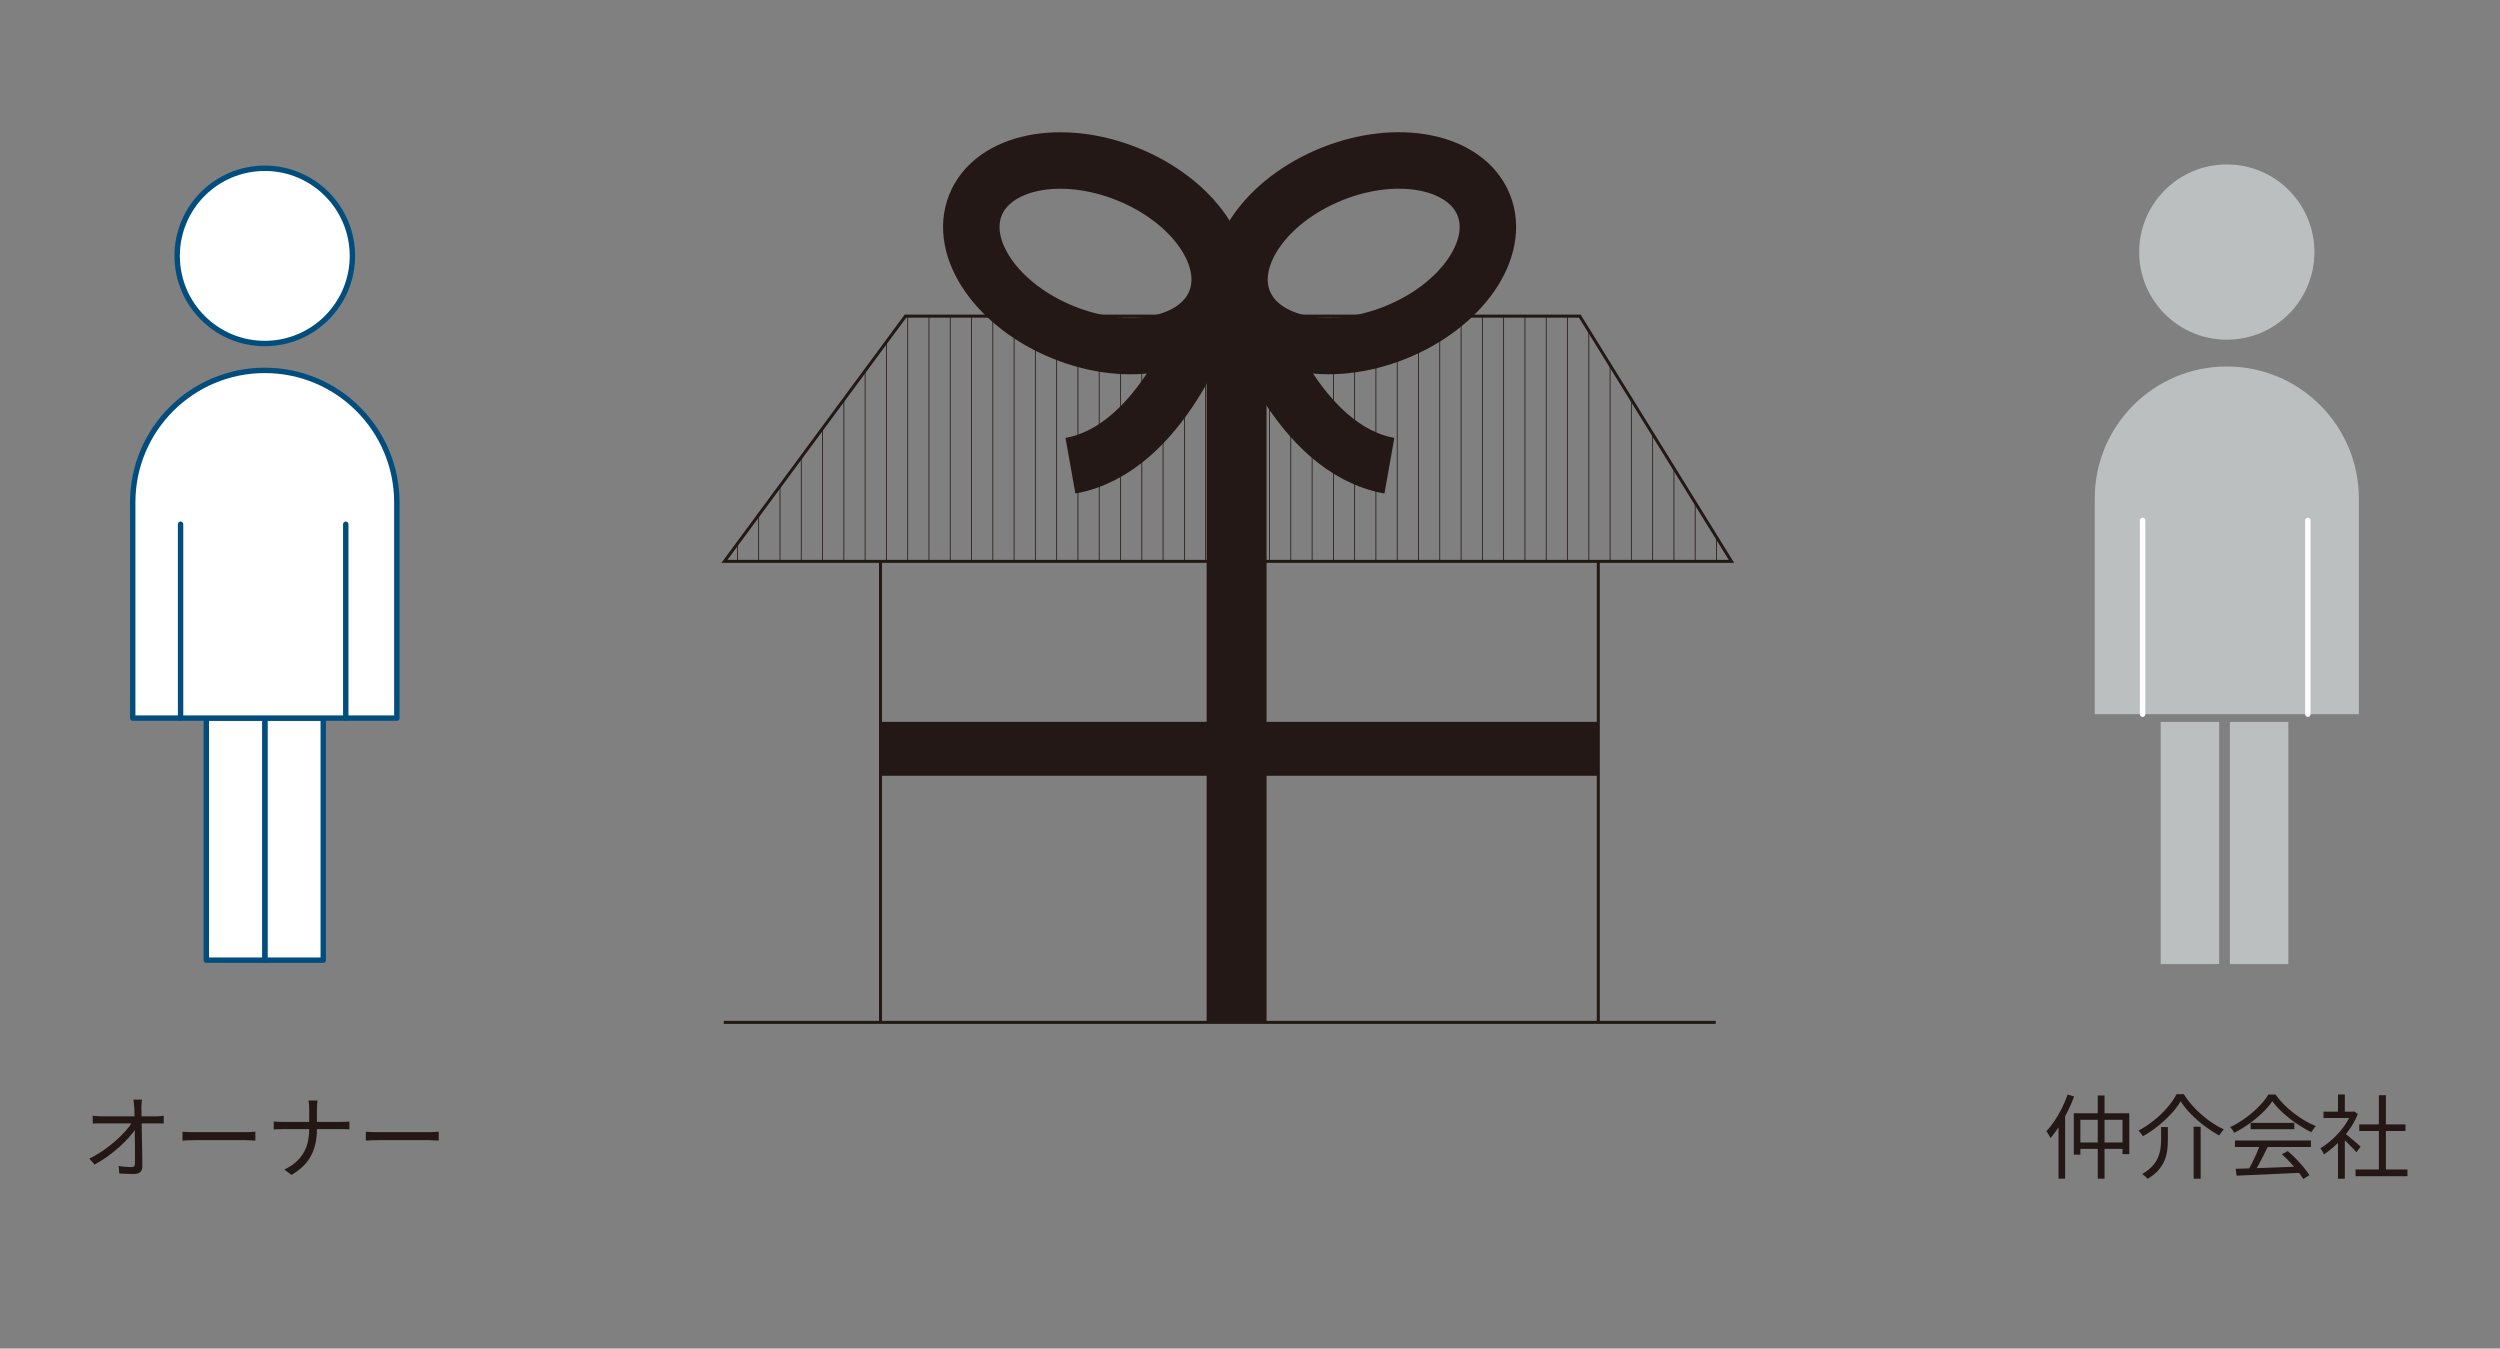 <?xml version="1.0" encoding="UTF-8"?>
<svg id="_レイヤー_1" data-name="レイヤー 1" xmlns="http://www.w3.org/2000/svg" version="1.1" xmlns:xlink="http://www.w3.org/1999/xlink" viewBox="0 0 379.75 204.84">
  <rect x="0" y="0" width="379.75" height="204.84" fill="#808080" stroke="none"/>
  <defs>
    <style>
      .cls-1 {
        stroke-width: 8.58px;
      }

      .cls-1, .cls-2, .cls-3 {
        stroke: #231815;
        stroke-miterlimit: 10;
      }

      .cls-1, .cls-2, .cls-3, .cls-4 {
        fill: none;
      }

      .cls-2 {
        stroke-width: .12px;
      }

      .cls-3 {
        stroke-width: .46px;
      }

      .cls-4, .cls-5, .cls-6 {
        stroke-width: 0px;
      }

      .cls-7 {
        fill: #014e7e;
        stroke: #fff;
      }

      .cls-7, .cls-8 {
        stroke-linecap: round;
        stroke-linejoin: round;
        stroke-width: .82px;
      }

      .cls-5 {
        fill: #bcbfc0;
      }

      .cls-9 {
        clip-path: url(#clippath);
      }

      .cls-8 {
        fill: #fff;
        stroke: #014e7e;
      }

      .cls-6 {
        fill: #231815;
      }
    </style>
    <clipPath id="clippath">
      <polyline class="cls-4" points="138.45 85.27 109.94 85.27 137.45 48.02 239.88 48.02 262.92 85.27 242.05 85.27"/>
    </clipPath>
  </defs>
  <g>
    <polyline class="cls-3" points="248.86 85.27 110.04 85.27 137.54 48.02 239.97 48.02 263.01 85.27 242.14 85.27"/>
    <line class="cls-3" x1="133.75" y1="155.2" x2="133.75" y2="85.27"/>
    <g class="cls-9">
      <g>
        <line class="cls-2" x1="105.54" y1="27.22" x2="105.54" y2="104.65"/>
        <line class="cls-2" x1="108.78" y1="27.22" x2="108.78" y2="104.65"/>
        <line class="cls-2" x1="112.01" y1="27.22" x2="112.01" y2="104.65"/>
        <line class="cls-2" x1="115.24" y1="27.22" x2="115.24" y2="104.65"/>
        <line class="cls-2" x1="118.48" y1="27.22" x2="118.48" y2="104.65"/>
        <line class="cls-2" x1="121.71" y1="27.22" x2="121.71" y2="104.65"/>
        <line class="cls-2" x1="124.94" y1="27.22" x2="124.94" y2="104.65"/>
        <line class="cls-2" x1="128.18" y1="27.22" x2="128.18" y2="104.65"/>
        <line class="cls-2" x1="131.41" y1="27.22" x2="131.41" y2="104.65"/>
        <line class="cls-2" x1="134.64" y1="27.22" x2="134.64" y2="104.65"/>
        <line class="cls-2" x1="137.88" y1="27.22" x2="137.88" y2="104.65"/>
        <line class="cls-2" x1="141.11" y1="27.22" x2="141.11" y2="104.65"/>
        <line class="cls-2" x1="144.34" y1="27.22" x2="144.34" y2="104.65"/>
        <line class="cls-2" x1="147.57" y1="27.22" x2="147.57" y2="104.65"/>
        <line class="cls-2" x1="150.81" y1="27.22" x2="150.81" y2="104.65"/>
        <line class="cls-2" x1="154.04" y1="27.22" x2="154.04" y2="104.65"/>
        <line class="cls-2" x1="157.27" y1="27.22" x2="157.27" y2="104.65"/>
        <line class="cls-2" x1="160.51" y1="27.22" x2="160.51" y2="104.65"/>
        <line class="cls-2" x1="163.74" y1="27.22" x2="163.74" y2="104.65"/>
        <line class="cls-2" x1="166.97" y1="27.22" x2="166.97" y2="104.65"/>
        <line class="cls-2" x1="170.21" y1="27.22" x2="170.21" y2="104.65"/>
        <line class="cls-2" x1="173.44" y1="27.22" x2="173.44" y2="104.65"/>
        <line class="cls-2" x1="176.67" y1="27.22" x2="176.67" y2="104.65"/>
        <line class="cls-2" x1="179.91" y1="27.22" x2="179.91" y2="104.65"/>
        <line class="cls-2" x1="183.14" y1="27.22" x2="183.14" y2="104.65"/>
        <line class="cls-2" x1="186.37" y1="27.22" x2="186.37" y2="104.65"/>
        <line class="cls-2" x1="189.61" y1="27.22" x2="189.61" y2="104.65"/>
        <line class="cls-2" x1="192.84" y1="27.22" x2="192.84" y2="104.65"/>
        <line class="cls-2" x1="196.07" y1="27.22" x2="196.07" y2="104.65"/>
        <line class="cls-2" x1="199.31" y1="27.22" x2="199.31" y2="104.65"/>
        <line class="cls-2" x1="202.54" y1="27.22" x2="202.54" y2="104.65"/>
        <line class="cls-2" x1="205.77" y1="27.22" x2="205.77" y2="104.65"/>
        <line class="cls-2" x1="209" y1="27.22" x2="209" y2="104.65"/>
        <line class="cls-2" x1="212.24" y1="27.22" x2="212.24" y2="104.65"/>
        <line class="cls-2" x1="215.47" y1="27.22" x2="215.47" y2="104.65"/>
        <line class="cls-2" x1="218.7" y1="27.22" x2="218.7" y2="104.65"/>
        <line class="cls-2" x1="221.94" y1="27.22" x2="221.94" y2="104.65"/>
        <line class="cls-2" x1="225.17" y1="27.22" x2="225.17" y2="104.65"/>
        <line class="cls-2" x1="228.4" y1="27.22" x2="228.4" y2="104.65"/>
        <line class="cls-2" x1="231.64" y1="27.22" x2="231.64" y2="104.65"/>
        <line class="cls-2" x1="234.87" y1="27.22" x2="234.87" y2="104.65"/>
        <line class="cls-2" x1="238.1" y1="27.22" x2="238.1" y2="104.65"/>
        <line class="cls-2" x1="241.34" y1="27.22" x2="241.34" y2="104.65"/>
        <line class="cls-2" x1="244.57" y1="27.22" x2="244.57" y2="104.65"/>
        <line class="cls-2" x1="247.8" y1="27.22" x2="247.8" y2="104.65"/>
        <line class="cls-2" x1="251.04" y1="27.22" x2="251.04" y2="104.65"/>
        <line class="cls-2" x1="254.27" y1="27.22" x2="254.27" y2="104.65"/>
        <line class="cls-2" x1="257.5" y1="27.22" x2="257.5" y2="104.65"/>
        <line class="cls-2" x1="260.73" y1="27.22" x2="260.73" y2="104.65"/>
        <line class="cls-2" x1="263.97" y1="27.22" x2="263.97" y2="104.65"/>
        <line class="cls-2" x1="267.2" y1="27.22" x2="267.2" y2="104.65"/>
        <line class="cls-2" x1="270.43" y1="27.22" x2="270.43" y2="104.65"/>
      </g>
    </g>
    <line class="cls-3" x1="242.78" y1="155.2" x2="242.78" y2="85.27"/>
    <line class="cls-3" x1="109.94" y1="155.3" x2="260.62" y2="155.3"/>
    <rect class="cls-6" x="133.75" y="109.65" width="109.03" height="8.19"/>
    <rect class="cls-6" x="183.29" y="48.02" width="9.1" height="107.19"/>
    <ellipse class="cls-1" cx="166.41" cy="38.47" rx="12.97" ry="19.65" transform="translate(68.62 178.51) rotate(-68.09)"/>
    <ellipse class="cls-1" cx="207.14" cy="38.47" rx="19.65" ry="12.97" transform="translate(.61 80.07) rotate(-21.91)"/>
    <path class="cls-1" d="M183.29,48.02s-6.65,20.22-20.69,22.72"/>
    <path class="cls-1" d="M190.36,48.02s6.65,20.22,20.69,22.72"/>
  </g>
  <g>
    <g>
      <rect class="cls-8" x="40.22" y="109.07" width="8.88" height="36.78"/>
      <rect class="cls-8" x="31.34" y="109.07" width="8.88" height="36.78"/>
    </g>
    <circle class="cls-8" cx="40.22" cy="38.87" r="13.31"/>
    <path class="cls-8" d="M40.22,56.26c-11.08,0-20.06,8.98-20.06,20.06v32.76h40.12v-32.76c0-11.08-8.98-20.06-20.06-20.06Z"/>
    <line class="cls-8" x1="52.52" y1="109.07" x2="52.52" y2="79.63"/>
    <line class="cls-8" x1="27.43" y1="109.07" x2="27.43" y2="79.63"/>
  </g>
  <g>
    <g>
      <rect class="cls-5" x="338.72" y="109.66" width="8.88" height="36.78"/>
      <rect class="cls-5" x="328.21" y="109.66" width="8.88" height="36.78"/>
    </g>
    <circle class="cls-5" cx="338.25" cy="38.29" r="13.31"/>
    <path class="cls-5" d="M338.25,55.67c-11.08,0-20.06,8.98-20.06,20.06v32.76h40.12v-32.76c0-11.08-8.98-20.06-20.06-20.06Z"/>
    <line class="cls-7" x1="350.56" y1="108.49" x2="350.56" y2="79.05"/>
    <line class="cls-7" x1="325.46" y1="108.49" x2="325.46" y2="79.05"/>
  </g>
  <g>
    <path class="cls-6" d="M13.57,175.98c.74-.35,1.45-.76,2.12-1.23s1.3-.96,1.87-1.46c.58-.51,1.08-1.01,1.52-1.5.44-.5.78-.95,1.03-1.37h.56s.01.93.01.93c-.26.41-.61.86-1.04,1.36-.44.5-.94,1-1.5,1.5s-1.17.99-1.81,1.46c-.65.46-1.3.87-1.96,1.23l-.81-.91ZM14.08,169.48c.2.02.42.04.63.06.22.02.43.03.65.03h8.33c.19,0,.4-.01.63-.03.24-.02.42-.04.55-.05v1.17c-.16,0-.35-.02-.56-.02-.22,0-.41,0-.58,0h-8.34c-.23,0-.46,0-.67,0-.21,0-.43.02-.64.03v-1.18ZM21.56,167.04c-.03.19-.05.38-.06.58-.01.2-.02.4-.02.59,0,.25.02.59.02,1.01,0,.42.01.9.02,1.43s.02,1.09.03,1.67c0,.58.02,1.17.03,1.75,0,.58.02,1.15.03,1.68s.01,1.03.01,1.46c0,.36-.11.64-.32.83-.21.19-.53.29-.95.29-.35,0-.73,0-1.12-.02s-.76-.03-1.11-.06l-.1-1.14c.33.06.68.1,1.04.13s.67.04.93.04c.2,0,.33-.05.4-.14.07-.09.11-.23.11-.42v-1.21c0-.47,0-.99,0-1.54,0-.55-.01-1.11-.02-1.68,0-.57-.02-1.11-.03-1.64,0-.52-.02-1-.02-1.43,0-.43-.02-.77-.04-1.02-.02-.27-.04-.49-.06-.68s-.04-.35-.07-.49h1.29Z"/>
    <path class="cls-6" d="M27.71,171.91c.14,0,.31.02.52.03.2.01.43.02.68.03.25,0,.49,0,.74,0h7.63c.35,0,.65,0,.91-.03.25-.02.45-.03.6-.04v1.36c-.14,0-.35-.02-.62-.04-.27-.02-.56-.03-.87-.03h-7.64c-.38,0-.74,0-1.09.02s-.63.03-.85.05v-1.36Z"/>
    <path class="cls-6" d="M41.57,170.35c.15.02.34.03.58.05.24.01.48.02.72.02h8.98c.23,0,.46,0,.7-.02s.4-.03.52-.03v1.18c-.11-.02-.29-.03-.53-.03-.24,0-.47,0-.7,0h-8.94c-.26,0-.51,0-.74.01-.24,0-.43.02-.58.03v-1.2ZM46.97,168.54c0-.21-.01-.46-.03-.74-.02-.28-.05-.49-.09-.63h1.38c-.02.14-.04.35-.06.65-.02.29-.03.54-.03.74v2.94c0,.76-.07,1.48-.21,2.14-.14.67-.36,1.29-.66,1.87-.3.58-.7,1.11-1.19,1.6-.49.49-1.09.94-1.8,1.36l-1.09-.81c.66-.32,1.23-.68,1.7-1.09.47-.41.87-.87,1.18-1.39s.54-1.08.68-1.7c.14-.62.22-1.28.22-2v-2.95Z"/>
    <path class="cls-6" d="M55.56,171.91c.14,0,.31.02.52.03.2.01.43.02.68.03.25,0,.49,0,.74,0h7.63c.35,0,.65,0,.91-.03.25-.02.45-.03.6-.04v1.36c-.14,0-.35-.02-.62-.04-.27-.02-.56-.03-.87-.03h-7.64c-.38,0-.74,0-1.09.02s-.63.03-.85.05v-1.36Z"/>
  </g>
  <g>
    <path class="cls-6" d="M314.07,166.26l.99.29c-.29.79-.62,1.56-1,2.33-.38.76-.79,1.48-1.23,2.17-.44.68-.9,1.29-1.38,1.82-.03-.08-.08-.19-.15-.32-.07-.13-.15-.26-.23-.4-.08-.13-.15-.24-.22-.33.43-.45.84-.98,1.24-1.57.4-.59.77-1.23,1.11-1.91.34-.68.63-1.38.87-2.08ZM312.69,169.91l.97-.99h.03v10.12h-1v-9.13ZM315,169.11h8.44v6.2h-1.03v-5.21h-6.4v5.29h-1v-6.28ZM315.57,173.54h7.38v.97h-7.38v-.97ZM318.65,166.4h1.03v12.64h-1.03v-12.64Z"/>
    <path class="cls-6" d="M331.23,167.3c-.36.62-.84,1.26-1.44,1.9-.6.65-1.27,1.26-2,1.85-.73.59-1.5,1.11-2.3,1.55-.05-.08-.11-.18-.18-.29-.07-.11-.15-.21-.23-.31-.08-.1-.16-.18-.24-.26.82-.44,1.6-.96,2.35-1.56.75-.6,1.42-1.25,2.02-1.94.59-.69,1.06-1.37,1.41-2.03h1.1c.36.58.77,1.13,1.24,1.66.46.53.96,1.03,1.5,1.49.53.46,1.08.88,1.65,1.25.57.38,1.13.69,1.68.94-.12.13-.24.28-.36.45s-.23.33-.33.48c-.74-.4-1.48-.88-2.22-1.43-.74-.56-1.42-1.16-2.06-1.81-.64-.65-1.16-1.3-1.58-1.96ZM328.24,171.2h1.06v1.95c0,.49-.03,1-.09,1.52-.06.52-.19,1.04-.4,1.56-.21.52-.52,1.01-.93,1.5-.41.48-.97.93-1.66,1.34-.06-.08-.13-.17-.23-.26-.1-.09-.2-.18-.31-.27-.11-.09-.21-.16-.29-.2.65-.38,1.16-.78,1.55-1.2.38-.42.67-.86.86-1.32.19-.45.32-.91.38-1.36.06-.45.09-.89.09-1.32v-1.94ZM333.21,171.15h1.07v7.9h-1.07v-7.9Z"/>
    <path class="cls-6" d="M345.16,167.28c-.37.56-.86,1.13-1.47,1.72-.61.59-1.28,1.15-2.02,1.68-.74.53-1.5.99-2.29,1.39-.05-.09-.1-.19-.17-.29-.07-.1-.14-.2-.22-.31-.08-.1-.16-.19-.23-.26.81-.38,1.58-.84,2.33-1.39.75-.54,1.42-1.12,2.03-1.74.61-.62,1.09-1.22,1.44-1.82h1.09c.37.52.79,1.02,1.27,1.5.47.48.98.93,1.52,1.34.54.42,1.09.79,1.65,1.12.56.33,1.12.61,1.68.83-.12.13-.24.28-.35.45-.12.17-.23.33-.33.48-.72-.34-1.45-.77-2.19-1.27-.75-.51-1.45-1.06-2.1-1.65-.65-.59-1.19-1.19-1.63-1.78ZM339.49,173.24h11.54v.99h-11.54v-.99ZM339.6,177.54c.82-.03,1.77-.06,2.85-.09,1.08-.03,2.23-.07,3.45-.12,1.22-.05,2.43-.1,3.63-.15l-.03.96c-1.17.06-2.35.11-3.54.17-1.19.06-2.32.1-3.38.15-1.07.04-2.01.08-2.84.12l-.14-1.03ZM343.31,173.86l1.17.33c-.21.44-.44.9-.69,1.39s-.49.96-.74,1.41c-.25.45-.49.86-.72,1.21l-.92-.32c.22-.36.45-.78.69-1.25s.46-.95.68-1.44c.21-.49.39-.93.53-1.33ZM341.87,170.56h6.64v.97h-6.64v-.97ZM346.61,175.34l.89-.49c.44.36.87.76,1.29,1.2.42.44.81.87,1.16,1.29.35.43.64.82.85,1.17l-.93.58c-.21-.35-.5-.75-.85-1.19-.35-.44-.74-.89-1.15-1.34-.41-.45-.83-.86-1.26-1.23Z"/>
    <path class="cls-6" d="M357.17,168.86h.22l.19-.04.58.39c-.34.85-.79,1.67-1.35,2.44-.56.78-1.17,1.48-1.83,2.11-.66.63-1.33,1.17-1.98,1.6-.04-.1-.09-.21-.15-.33-.06-.12-.13-.24-.2-.35-.07-.11-.13-.2-.19-.26.63-.37,1.25-.84,1.87-1.4.61-.56,1.17-1.18,1.68-1.87.51-.68.89-1.38,1.16-2.08v-.21ZM352.94,168.86h4.62v.96h-4.62v-.96ZM355.14,166.25h1.04v3.09h-1.04v-3.09ZM355.14,173.03l1.04-1.23v7.25h-1.04v-6.03ZM356.09,172.07c.12.08.3.22.53.42.23.2.48.41.75.63.27.23.52.44.74.63.22.2.38.34.47.43l-.64.85c-.12-.15-.29-.33-.5-.56-.21-.22-.44-.45-.69-.7-.25-.24-.48-.47-.7-.68-.22-.21-.41-.37-.56-.49l.6-.54ZM357.81,177.64h7.88v1.02h-7.88v-1.02ZM358.37,170.8h7.02v1h-7.02v-1ZM361.35,166.36h1.07v11.77h-1.07v-11.77Z"/>
  </g>
</svg>